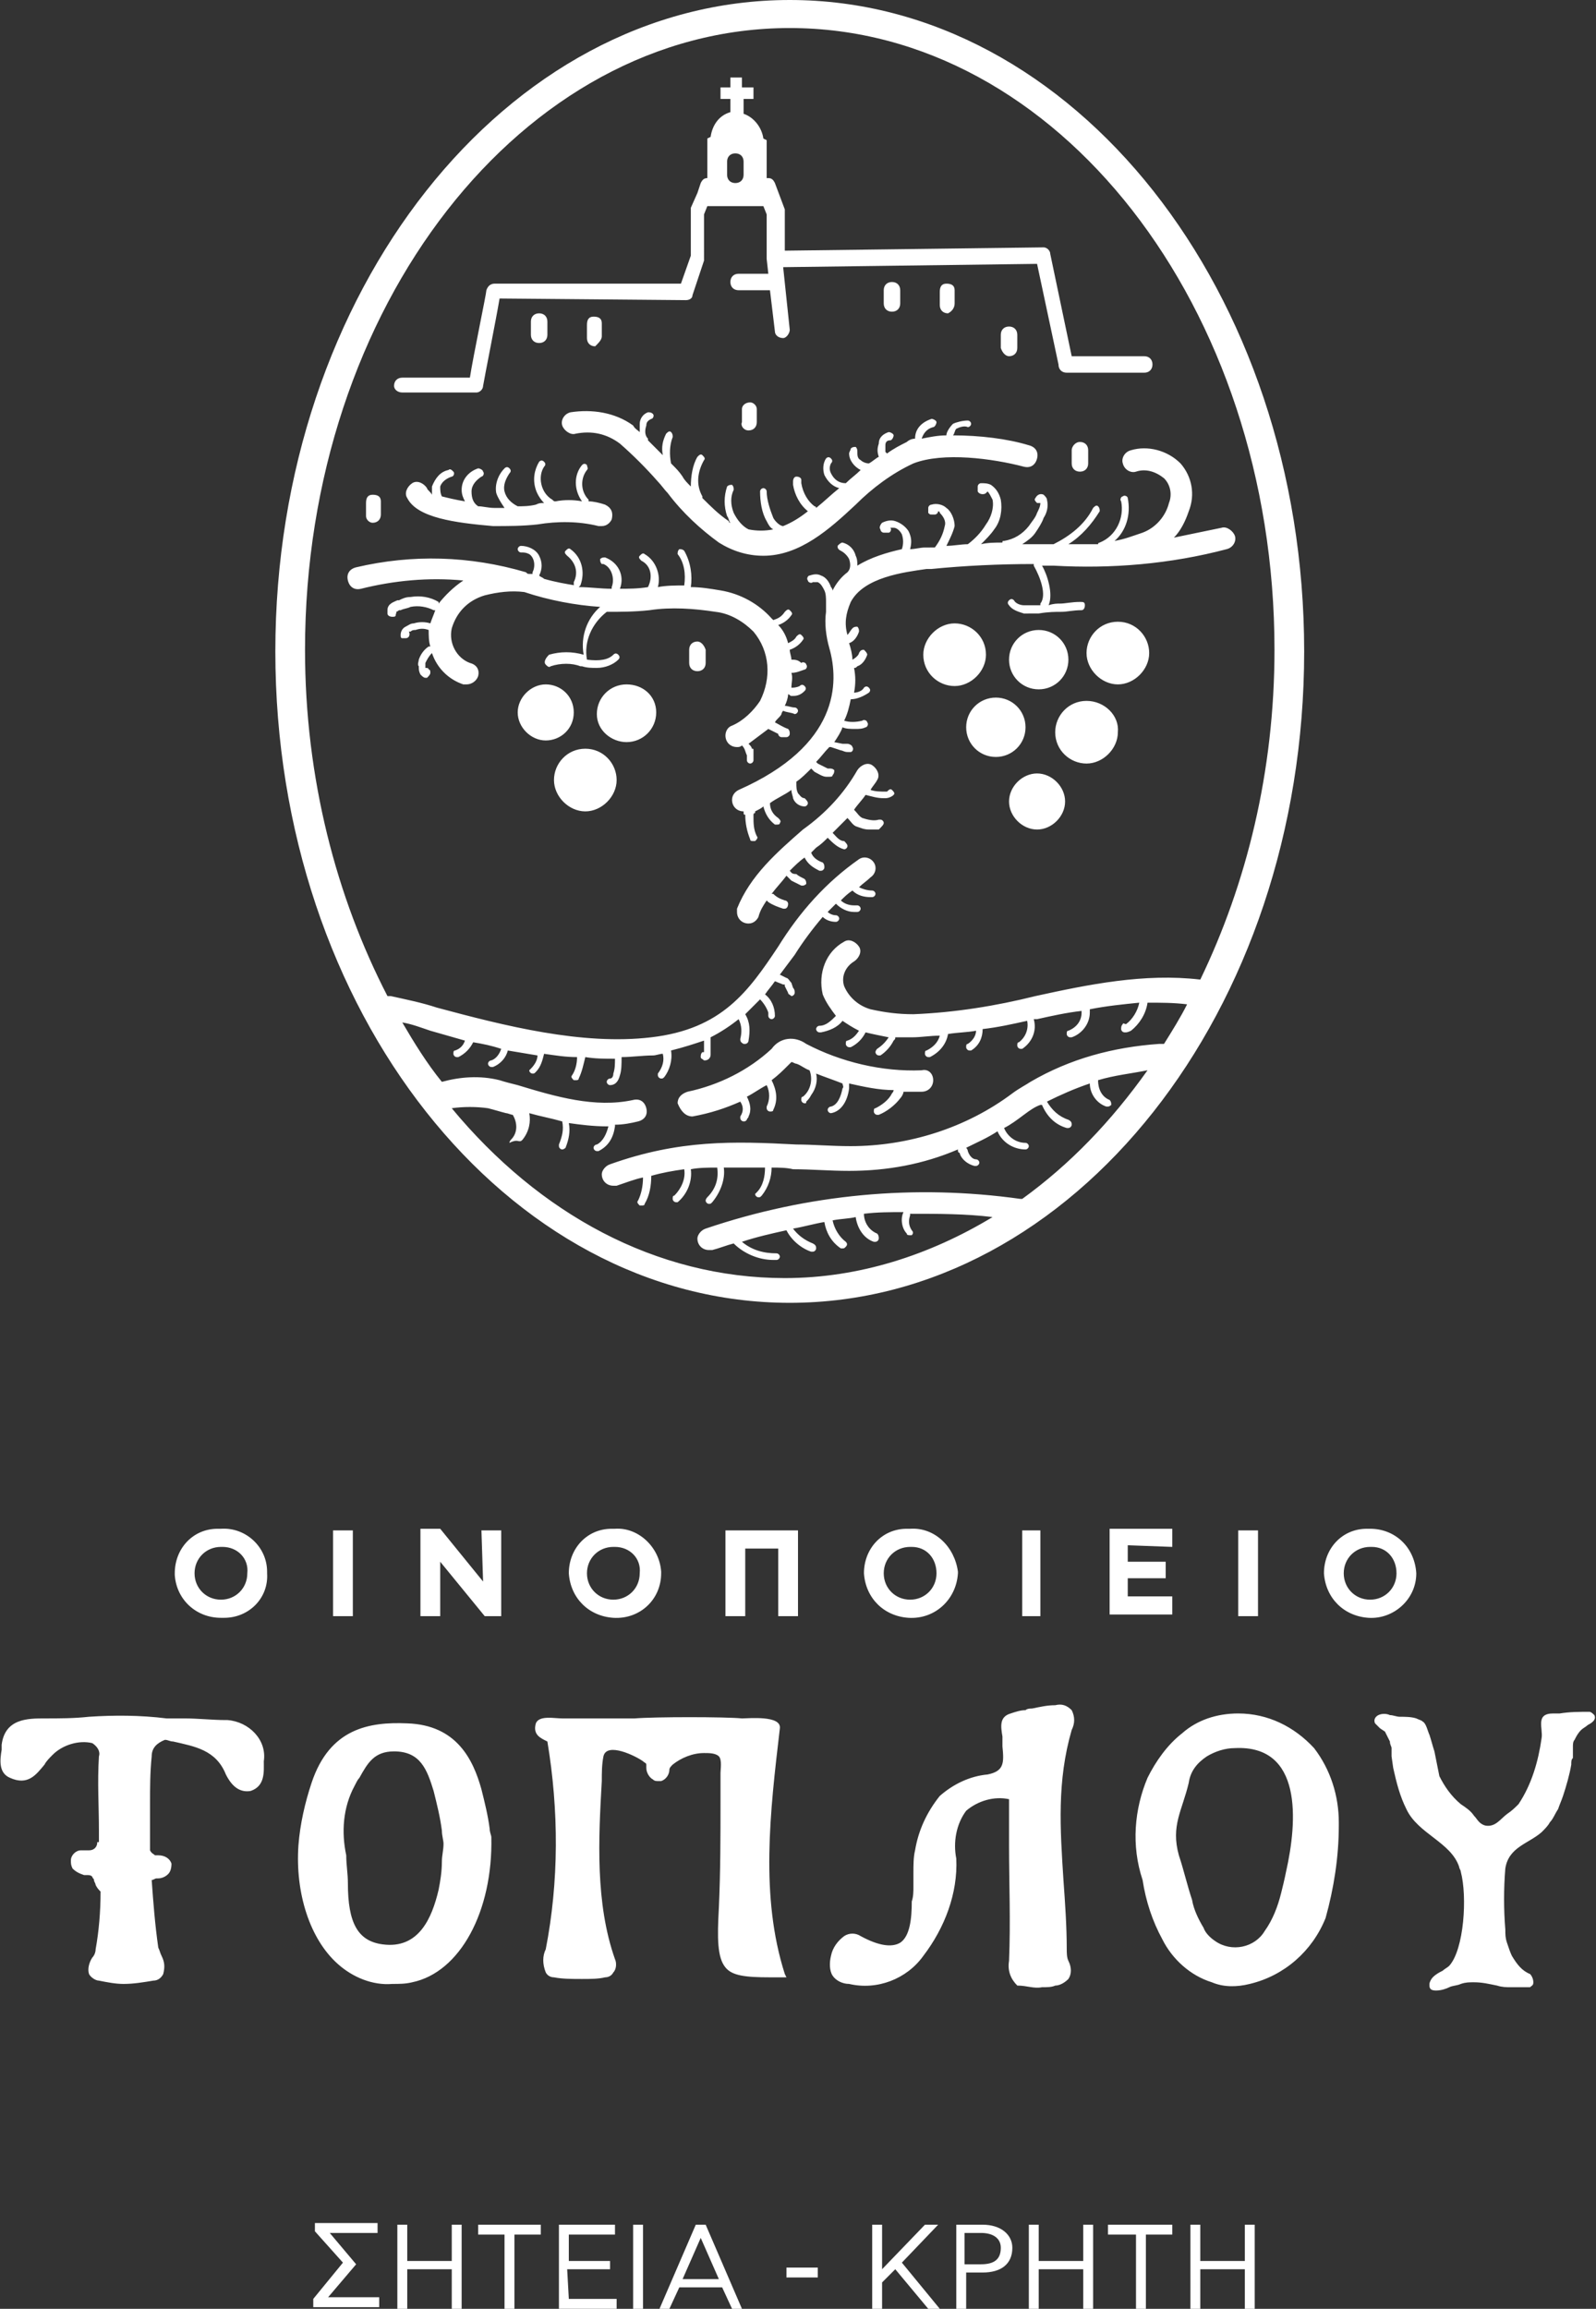 <svg xmlns="http://www.w3.org/2000/svg" width="96.8" height="140" style="enable-background:new 0 0 96.8 140" xml:space="preserve"><rect width="100%" height="100%" fill="#333333" stroke="none"/><path d="M22.6 31.7c.3 0 .5-.2.5-.5v-.8c0-.3-.2-.4-.5-.4s-.4.2-.4.5v.8c0 .2.2.4.4.4zm38.6-10.1c.3 0 .5-.2.5-.5v-.8c0-.3-.2-.5-.5-.5s-.5.2-.5.5v.8c.1.3.3.5.5.5zm-3.3-3.2v-.8c0-.3-.2-.4-.5-.4s-.4.2-.4.5v.8c0 .3.2.5.5.5.2-.1.4-.3.4-.6zm-44.1 85.9h-.1c-.8 0-1.7-.1-2.5-.1h-1.1c-1.6-.2-3.2-.2-4.7-.1-.9.1-1.8.1-2.7.1-1 0-2.4 0-2.6 1.6v.3c-.1.6-.2 1.4.5 1.7 1.1.5 1.6-.2 2.1-.8.1-.2.3-.4.5-.6.6-.6 1.6-.9 2.4-.7.3.2.5.5.4.8-.1 1.6 0 3 0 4.5v.7h-.1c0 .3-.2.5-.5.5h-.5c-.3 0-.6.3-.6.6 0 .2 0 .3.1.5.2.2.4.3.7.4h.2c.1 0 .2 0 .3.1 0 .1.1.1.1.2s.1.2.1.3c.1.2.2.3.3.4 0 1.2-.1 2.4-.3 3.5 0 .2-.1.4-.2.5-.2.3-.3.7-.2 1 .1.2.4.4.6.4.5.1 1 .2 1.5.2.6 0 1.2-.1 1.8-.2.3 0 .5-.2.6-.4.1-.4.1-.7-.1-1.1-.1-.2-.1-.3-.2-.5-.2-1.4-.3-2.7-.4-4.1.1 0 .2-.1.3-.1h.1c.3 0 .6-.2.7-.4.1-.2.1-.4.1-.5-.1-.3-.4-.5-.8-.5h-.2c-.1-.1-.2-.1-.3-.3v-2.9c0-.9 0-1.8.1-2.8 0-.5.3-.8.8-1 .2 0 .3.1.5.1 1.3.3 2.6.5 3.2 2 .4.8.9 1.1 1.5 1 .9-.3.8-1.2.8-1.8.2-1.3-.9-2.4-2.2-2.5zM45 45.2c.2.2.2.4.3.6v.3c0 .1.1.2.2.2s.2-.1.2-.2v-.6c0-.1 0-.1-.1-.1 0-.1-.1-.2-.2-.3l1.2-.9.6.3c0 .1.1.2.2.2h.3c.1 0 .2-.1.2-.2s0-.2-.1-.3c-.3-.1-.6-.3-.8-.4.1-.2.3-.3.4-.5 0-.1.1-.2.1-.2.2.1.5.1.7.2.1 0 .2-.1.2-.2s-.1-.2-.2-.2c-.2 0-.4-.1-.6-.1.1-.2.2-.5.2-.7.1 0 .1.1.2.1h.1c.3 0 .5-.1.7-.3.1-.1.1-.2 0-.3s-.2-.1-.3 0c-.2.1-.4.1-.5.1 0-.3.1-.6 0-.9.3 0 .5-.1.8-.2.1 0 .2-.2.1-.3 0-.1-.2-.2-.3-.1-.2-.2-.4-.2-.6-.2 0-.2-.1-.4-.1-.6.3-.1.6-.3.8-.6.1-.1 0-.2-.1-.3s-.2 0-.3.1c-.1.2-.3.3-.5.4-.1-.4-.3-.8-.6-1.1.3-.1.6-.3.8-.6.1-.1 0-.2-.1-.3s-.2 0-.3.1c-.2.3-.4.4-.7.5l-.1-.1c-.8-.9-1.9-1.5-3.1-1.7-.6-.1-1.2-.2-1.8-.2.1-.7 0-1.5-.4-2.2-.1-.1-.2-.1-.3-.1-.1.1-.1.2-.1.3.4.5.5 1.2.4 1.9-.5 0-1.1 0-1.6.1.2-.7-.1-1.6-.8-2-.1-.1-.2 0-.3.1s0 .2.1.3c.6.3.7 1 .4 1.6-.6.1-1.2.1-1.7.1.3-.8-.1-1.6-.9-1.9-.1 0-.2 0-.3.1 0 .1 0 .2.1.3h.1c.5.2.7.9.5 1.4v.1c-.7 0-1.3-.1-2-.1l.1-.1c.3-.8.1-1.7-.6-2.2-.1-.1-.2 0-.3.1s0 .2.1.3c.5.4.7 1 .4 1.6v.1c0 .1 0 .1.1.1-.6-.1-1.2-.2-1.9-.4-.1-.1-.2-.1-.3-.2.2-.4.2-.8 0-1.2s-.7-.6-1.1-.6c-.1 0-.2.1-.2.2s.1.2.2.2c.2 0 .3 0 .5.1.3.2.4.7.2 1.1v.1h-.2c-.1 0-.1 0-.2-.1-3.4-1-6.9-1.1-10.3-.3-.4.1-.6.4-.5.8.1.4.4.6.8.5 2-.5 4.1-.7 6.2-.5-.6.4-1.1.9-1.5 1.4v-.1c-.5-.3-1.1-.4-1.7-.3-.3 0-.5.1-.7.2h-.1c-.2.1-.6.2-.6.6v.2c0 .1.1.2.3.2.1 0 .2 0 .2-.1s.1-.2 0-.2c.1 0 .2-.1.2-.1h.1c.2-.1.4-.1.6-.2.5-.1 1 0 1.4.2h.1c-.1.3-.2.5-.3.8-.3-.1-.7-.1-1 0-.2 0-.3.1-.5.2s-.3.3-.3.5c0 .1 0 .2.1.2h.2c.2 0 .3-.2.2-.4h.1c.1-.1.2-.1.3-.1.3-.1.5-.1.8 0 0 .3 0 .7.1 1H26c-.3.2-.5.5-.6.8 0 .1-.1.3 0 .4 0 .2 0 .3.1.5.1.1.2.2.3.2h.1c.1-.1.2-.2.2-.3s0-.2-.1-.2c0-.1-.1-.1-.2-.1v-.3c.1-.2.2-.4.4-.6.3.9 1 1.6 1.9 1.9h.2c.3 0 .6-.2.7-.5.1-.4-.1-.7-.5-.8-.8-.3-1.3-1.2-1.1-2.1.3-1 1-1.7 2-2 .8-.2 1.6-.3 2.4-.2 1.5.5 3.1.8 4.6.9-.8.7-1.2 1.8-1 2.9-.7-.2-1.4-.2-2.1 0-.3.3-.3.5-.2.6s.2.2.3.1c.6-.2 1.3-.2 1.8 0h.1c.3.1.6.1.9.1.5 0 1-.2 1.3-.5.1-.1.1-.2 0-.3s-.2-.1-.3 0c-.3.3-.8.4-1.6.3-.2-1.1.3-2.2 1.2-2.9.8 0 1.7 0 2.6-.1 1.3-.2 2.7-.1 4 .1.9.1 1.7.6 2.3 1.2 1 1.2 1.1 2.8.4 4.2-.4.6-1 1.2-1.7 1.5-.3.1-.4.4-.4.6 0 .4.3.7.7.7.1 0 .2 0 .3-.1zm9.6-26.8v-.8c0-.3-.2-.5-.5-.5s-.5.2-.5.5v.8c0 .3.2.5.5.5s.5-.2.5-.5zM42.3 38.9c-.3 0-.5.2-.5.5v.8c0 .3.2.5.5.5s.5-.2.5-.5v-.8c-.1-.3-.3-.5-.5-.5zm3.1-12.8c.3 0 .5-.2.5-.5v-.8c0-.2-.2-.4-.4-.4-.3 0-.5.2-.5.4v.8c-.1.2.1.5.4.5zm-9.9 19.3c-1.1 0-1.9.9-1.9 1.9s.9 1.9 1.9 1.9 1.9-.9 1.9-1.9-.8-1.9-1.9-1.9zm2.5-3.9c-1 0-1.8.8-1.8 1.8S37.1 45 38 45c1 0 1.8-.8 1.8-1.8s-.8-1.7-1.8-1.7zm7.2 7.9c0 .5.1 1 .3 1.5 0 .1.1.1.2.1h.1c.1-.1.2-.2.1-.3-.2-.4-.2-.8-.2-1.2v-.1s0-.1.1-.1v-.1c.2-.1.4-.2.5-.3.1.4.3.8.7 1.1h.1c.1 0 .2 0 .2-.1.1-.1 0-.2-.1-.3-.3-.2-.5-.5-.5-.9.4-.3.9-.5 1.3-.8 0 .2.1.4.1.5.1.3.4.5.7.5.1 0 .2-.1.2-.2s-.1-.2-.2-.3c-.2 0-.3-.2-.4-.3-.1-.2-.1-.4-.1-.6v-.1c.3-.2.6-.5.9-.8l.2.2c.2.1.5.3.7.3h.2c.1 0 .2 0 .2-.1.1-.1.1-.2.1-.3-.1-.1-.2-.1-.3-.1h-.1l-.6-.3-.1-.1c.3-.3.5-.6.8-.9h.1l.6.2c.1 0 .2.1.4.1h.2c.1 0 .2-.2.1-.3 0-.1-.2-.2-.3-.2h-.3l-.5-.1c.2-.3.4-.6.5-.9.2.1.5.1.8.1.2 0 .4 0 .6-.1.1 0 .2-.2.1-.3 0-.1-.2-.2-.3-.1-.4.1-.8.1-1.1 0 .2-.4.3-.8.4-1.3.4 0 .8-.2 1.1-.4.1-.1.1-.2 0-.3s-.2-.1-.3 0c-.1.2-.4.3-.6.3.1-.5.1-1 0-1.5.1 0 .1 0 .2-.1.3-.1.5-.4.6-.7 0-.1-.1-.2-.2-.3-.1 0-.2 0-.3.2 0 .1-.2.3-.4.4 0-.3-.1-.7-.2-1 .3-.1.5-.4.6-.7 0-.1 0-.2-.1-.3-.1 0-.2 0-.3.1s-.2.3-.3.4c-.2-.7-.1-1.3.2-2 .8-1.5 3.2-1.8 4.6-2h.3c2-.2 4.1-.3 6.2-.3v.1c.4.7.8 1.8.4 2.3v.1h-1c-.2 0-.5-.1-.6-.3-.1-.1-.2-.1-.3 0s-.1.2 0 .3c.2.3.6.4.9.5H63c.6-.1 1-.1 1.4-.1.3 0 .7-.1 1.2-.1.1 0 .2-.1.2-.3s-.1-.2-.3-.2c-.5 0-.9.1-1.2.1-.2 0-.4 0-.7.1.3-.7-.1-1.9-.4-2.4h.7c3.5.2 7.1-.1 10.5-1 .4-.1.6-.5.5-.8s-.5-.6-.8-.5c-1 .2-1.9.4-2.9.6.4-.4.7-1 .9-1.6.4-1 .2-2.1-.5-2.9-.8-.8-2-1.1-3-.8-.4.1-.6.5-.5.8.1.4.5.6.8.5.6-.2 1.2 0 1.7.4.4.4.5 1 .3 1.5-.2.8-.8 1.5-1.6 1.8-.6.2-1.1.4-1.7.5.7-.6 1-1.6.8-2.6 0-.1-.2-.2-.3-.1-.1 0-.2.2-.1.3.2 1-.3 2.1-1.3 2.5 0 0-.1 0-.1.1h-1.8c.8-.5 1.4-1.2 1.9-2 0-.1 0-.2-.1-.3-.1-.1-.2 0-.3.1-.5 1-1.4 1.7-2.4 2.2H62c.3-.2.6-.4.8-.7s.4-.6.5-.9c.2-.3.3-.7.2-1.1 0-.1-.1-.2-.2-.3-.2-.1-.4 0-.5.2-.1.1 0 .2.1.3h.2c0 .2-.1.4-.2.6-.1.3-.3.5-.5.8-.4.5-.9.8-1.5.9-.1 0-.1 0-.1.1-.4 0-.9 0-1.3.1.3-.3.6-.6.8-.9.4-.5.5-1.2.4-1.8-.1-.4-.3-.7-.6-.9-.2-.1-.4-.1-.6-.1-.1 0-.2.1-.2.2v.3c.1.2.4.2.5.1l.1-.1c.1.1.2.3.3.5.1.5-.1 1.1-.4 1.5-.3.5-.7.9-1.1 1.2-.4 0-.9.1-1.3.1.2-.4.4-.8.5-1.2 0-.4-.2-.9-.5-1.1-.2-.2-.6-.3-.9-.2-.1 0-.2.1-.2.2v.3c.1.1.1.1.2.1h.2c.1 0 .2-.1.2-.2 0 0 .1 0 .1.1.2.2.4.5.3.8-.1.5-.3.9-.6 1.3H56.1c-.3 0-.6.1-.9.1.1-.4.1-.7-.1-1.1-.2-.3-.5-.5-.8-.6s-.6 0-.8.1c-.1.1-.2.3-.1.4 0 .1.1.2.2.2h.3c.1 0 .2-.2.1-.3h.2c.2 0 .4.2.5.4.1.3.1.6 0 .9-.9.2-1.9.5-2.7 1 0-.2 0-.4-.1-.6-.1-.4-.4-.7-.8-.8-.1 0-.2.1-.3.2 0 .1 0 .2.2.3s.4.3.5.5c.1.3.1.6-.1.8-.4.3-.7.7-.9 1.1v.1c0-.1 0-.2-.1-.3-.1-.3-.3-.6-.6-.7-.2-.1-.4-.1-.7 0-.1 0-.2.2-.1.3 0 .1.2.2.3.1h.3c.2.1.3.3.4.5.1.2.1.5.1.7v.6c-.1.7 0 1.5.2 2.2.6 2.1.6 5.9-5.5 8.6-.2.1-.4.3-.4.6 0 .4.3.7.7.7 0 .2 0 .2.1.2zm-10.4-6.2c0-1-.8-1.7-1.7-1.7s-1.7.8-1.7 1.7.8 1.7 1.7 1.7 1.7-.7 1.7-1.7zm5.1-14c.2.2.4.5.6.7.9 1.2 2 2.2 3.1 3 .8.5 1.7.8 2.7.8 2.2 0 4-1.6 5.6-3.1 1-1 2.2-1.9 3.5-2.5 1.8-.7 4.8-.3 6.7.2.4.1.7-.1.8-.5s-.1-.7-.5-.8c-1.3-.4-3-.6-4.6-.6.1-.1.1-.3.2-.4.2-.1.5-.2.7-.1.1 0 .2-.1.2-.2s-.1-.2-.2-.2c-.3 0-.7.1-.9.2-.2.2-.4.5-.4.7-.5 0-1 .1-1.5.2.1-.3.3-.6.7-.7.1 0 .2-.2.2-.3 0-.1-.2-.2-.3-.2-.6.2-1 .6-1 1.2-.2 0-.4.1-.5.2-.4.2-.8.4-1.2.7l-.1-.1V27c0-.2.1-.3.3-.3.1 0 .2-.2.2-.3s-.2-.2-.3-.2c-.3.1-.6.3-.6.7-.1.3-.1.5 0 .8-.2.1-.4.3-.6.4-.2 0-.4-.1-.5-.2-.2-.1-.2-.3-.2-.5 0-.1 0-.2-.1-.3-.1 0-.2 0-.3.1 0 .1-.1.2-.1.3 0 .4.3.8.7 1-.3.3-.6.5-.9.8-.4 0-.7-.2-.9-.6-.1-.2-.1-.4 0-.6.1-.1.1-.2 0-.3-.1-.1-.2-.1-.3 0-.2.3-.2.7-.1 1 .2.4.5.7.9.8-.5.4-.9.8-1.4 1.2 0 0 0-.1-.1-.1-.4-.3-.7-.8-.8-1.4v-.2c0-.1-.1-.2-.3-.2-.1 0-.2.1-.2.3v.2c.1.6.4 1.2.9 1.6-.5.4-1 .7-1.5.9-.2 0-.5-.3-.6-.5-.2-.5-.4-1.1-.4-1.6 0-.1-.1-.2-.2-.2s-.2.1-.2.2c0 .6.1 1.3.4 1.8.1.2.2.4.4.5-.5.1-1 .1-1.5 0-.4-.2-.7-.6-.9-1-.2-.5-.2-1 0-1.4 0-.1 0-.2-.1-.3-.1 0-.2 0-.3.1-.2.6-.2 1.2 0 1.8.1.1.1.3.2.4 0 0-.1 0-.1-.1-.6-.4-1.1-.9-1.6-1.4v-.1c-.4-.7-.3-1.5.1-2.2.1-.1 0-.2-.1-.3-.1-.1-.2 0-.3.1-.3.5-.4 1.2-.4 1.8-.2-.2-.4-.4-.5-.6-.2-.3-.4-.5-.6-.7l-.1-.1c-.1-.5-.1-1.1.1-1.6 0-.1 0-.2-.1-.3-.1-.1-.2 0-.3.1-.2.4-.3.8-.2 1.3l-.9-.9v-.1c-.2-.2-.2-.5-.1-.8 0-.2.1-.3.3-.4.1 0 .2-.2.1-.3s-.2-.1-.3-.1c-.3.1-.5.4-.5.7v.5c-.1-.1-.3-.2-.4-.4-1.1-.8-2.5-1-3.8-.8-.4.1-.6.5-.5.8s.5.6.8.5c1-.2 1.9 0 2.7.6.8.7 1.6 1.5 2.3 2.3zm23 17.7c-.9 0-1.7.8-1.7 1.7s.8 1.7 1.7 1.7 1.7-.8 1.7-1.7-.8-1.7-1.7-1.7zM51.4 75.4zm14.5-32.9c-1.1 0-1.9.9-1.9 1.9 0 1.1.9 1.9 1.9 1.9s1.9-.9 1.9-1.9c.1-1-.8-1.9-1.9-1.9zm-3.7 1.6c0-1-.8-1.8-1.8-1.8s-1.8.8-1.8 1.8.8 1.8 1.8 1.8 1.8-.8 1.8-1.8zm5.6-6.4c-1.1 0-1.9.9-1.9 1.9s.9 1.9 1.9 1.9 1.9-.9 1.9-1.9-.8-1.9-1.9-1.9zM63 41.8c1 0 1.8-.8 1.8-1.8s-.8-1.8-1.8-1.8-1.8.8-1.8 1.8.8 1.8 1.8 1.8zm-38.6-18h4.5c.2 0 .4-.2.4-.4.1-.6.8-4.1 1-5.3l11.3.1c.2 0 .4-.1.4-.3l.7-2.1V13l.2-.5h3.4l.2.5v2.7l.1.9h-1.8c-.3 0-.5.2-.5.5s.2.5.5.5h1.9l.3 2.5c0 .2.2.4.5.4.2 0 .4-.3.4-.5l-.4-3.8 15.4-.2 1.3 6.1c0 .3.2.5.5.5h4.7c.3 0 .5-.2.5-.5s-.2-.5-.5-.5H65l-1.3-6.2c0-.2-.2-.4-.4-.4l-15.7.2v-2.5l-.6-1.6c-.1-.2-.2-.3-.4-.3h-.1V8.5l-.2-.1c-.1-.7-.6-1.3-1.2-1.5V6h.6v-.7H45v-.6h-.7v.6h-.6V6h.6v.8c-.7.2-1.1.8-1.2 1.5l-.2.1v2.4c-.2 0-.3.1-.4.3l-.2.6-.4.9V15.5l-.6 1.7H30c-.2 0-.4.1-.5.4 0 .2-.8 4-1 5.3h-4.1c-.3 0-.5.2-.5.5 0 .2.2.4.5.4zm19.7-14c0-.3.2-.5.5-.5s.5.2.5.5v.8c0 .3-.2.5-.5.5s-.5-.2-.5-.5v-.8zM25.9 29.6c-.2-.3-.6-.5-.9-.3s-.5.6-.3.9c.6 1.2 2.9 1.5 5.2 1.7.9 0 1.8 0 2.7-.1 1.2-.2 2.5-.2 3.7.1h.2c.3 0 .5-.2.6-.4.1-.4 0-.7-.4-.9-.3-.1-.7-.2-1-.2v-.1c-.5-.5-.5-1.3-.1-1.8.1-.1 0-.2 0-.3-.1-.1-.2-.1-.3 0-.5.6-.5 1.5 0 2.2-.5-.1-1.1-.1-1.6 0-.1 0-.1 0-.2-.1-.7-.4-.9-1.4-.5-2 .1-.1.1-.2 0-.3-.1-.1-.2-.1-.3 0-.3.5-.4 1.1-.2 1.7.1.3.3.6.5.8-.2 0-.3 0-.5.1-.4.1-.8.1-1.1.1-.4-.2-.7-.5-.8-.9-.1-.4.1-.8.3-1.1.1-.1.1-.2 0-.3-.1-.1-.2-.1-.3 0-.4.4-.6 1-.5 1.5.1.3.3.6.5.9H30c-.4 0-.7-.1-1-.1-.3-.2-.4-.5-.4-.9s.3-.7.6-.9c.1 0 .2-.2.1-.3 0-.1-.2-.2-.3-.2-.6.2-1 .7-1 1.3 0 .3.1.5.2.7-.6-.1-1-.2-1.4-.3-.1-.2-.1-.4-.1-.6.1-.3.4-.5.7-.6.1 0 .2-.2.1-.3s-.2-.2-.3-.1c-.5.1-.8.5-1 1v.5c-.1-.2-.3-.3-.3-.4zm6.8-8.8c.3 0 .5-.2.5-.5v-.8c0-.3-.2-.5-.5-.5s-.5.2-.5.5v.8c0 .3.2.5.5.5zM13.4 92.7h-.2c-1.5 0-2.6 1.2-2.6 2.7v.1c.1 1.5 1.3 2.6 2.8 2.6h.2c1.5 0 2.7-1.2 2.6-2.7v-.1c0-1.5-1.3-2.7-2.8-2.6zm1.6 2.7c0 .9-.7 1.6-1.6 1.6-.9 0-1.6-.7-1.6-1.6s.7-1.6 1.6-1.6h.1c.9 0 1.6.7 1.5 1.6zm44.8-55.7c0-1.1-.9-1.9-1.9-1.9s-1.9.9-1.9 1.9c0 1.1.9 1.9 1.9 1.9s1.9-.9 1.9-1.9zM36.5 20.4v-.8c0-.3-.2-.4-.5-.4s-.4.2-.4.5v.8c0 .3.2.5.5.5.2-.2.4-.4.4-.6zM65 27.3v.8c0 .3.2.5.5.5s.5-.2.5-.5v-.8c0-.3-.2-.5-.5-.5s-.5.3-.5.5zm-8.1 107.6h-.8l-2.6 2.7v-2.7h-.6v5.1h.6v-1.6l.8-.8 2 2.4h.7l-2.3-2.8 2.2-2.3zm-9.6-30.1c.1-.8-1.9-.6-2.3-.6-1-.1-5.3-.1-6.5 0h-4.4c-.5 0-1.4-.2-1.6.3-.2.7.3.9.7 1.1.7 4.2.7 8.5-.1 12.6-.2.4-.2.9 0 1.4.1.2.3.3.5.3.5.1 1.1.1 1.7.1.5 0 1 0 1.4-.1.2 0 .4-.1.5-.3.2-.2.2-.6.1-.8-1.2-3.4-1-7.3-.8-10.8 0-.5 0-1 .1-1.5.2-.9 2 0 2.4.3.1.1.2.1.2.2v.2c0 .3.2.6.4.7.1.1.2.1.3.1h.2c.3-.1.5-.4.5-.7 0-.1.1-.2.2-.3.5-.4 1.2-.7 1.9-.7.3 0 .7 0 .9.2s.1.8.1 1v1.7c0 2.1 0 4.3-.1 6.5-.1 1.8-.1 3 .4 3.6.4.5 1.2.6 2.7.6h1l-.1-.2c-1.5-4.7-.9-9.8-.3-14.9zm.4 33.3h1.9v-.6h-1.9v.6zm11.9-3.2H58v5.1h.6v-2.2h1c1.1 0 1.8-.5 1.8-1.5 0-.8-.7-1.4-1.8-1.4zm-.1 2.4h-1v-1.9h1c.7 0 1.2.3 1.2.9 0 .7-.4 1-1.2 1zm-25.1.3H37v-.5h-2.5v-1.6h2.8v-.6h-3.4v5.1h3.5v-.6h-2.9l-.1-1.8zm28.8-17.1c.3 0 .6 0 .8-.1.3 0 .6-.2.8-.4.2-.3.2-.7 0-1.1-.1-.2-.1-.5-.1-.7 0-1.4-.1-2.8-.2-4.2-.2-3.1-.4-6 .5-9.1.2-.4.2-.8 0-1.2-.3-.3-.6-.4-1-.3-.5 0-.9.1-1.4.2-.1 0-.3 0-.4.1-.3 0-.6.1-.9.2-.7.2-.6.8-.5 1.4v.6c.1 1 .1 1.5-.9 1.7-1.1.1-2.1.6-2.9 1.3-.8 1-1.3 2.1-1.5 3.3-.1.4-.1.9-.1 1.4v.8c0 .3 0 .6-.1.9 0 1-.1 2.1-.7 2.5-.5.3-1.3.2-2.4-.4-.3-.2-.7-.2-1 0-.4.3-.7.7-.8 1.2-.1.4-.1.9.1 1.2.2.3.6.5 1 .5 1.7.4 3.5-.3 4.5-1.7 1.3-1.7 2.1-3.8 2-5.9-.2-1 0-2.1.6-2.9.7-.6 1.7-.9 2.6-.7v2.8c0 2.3.1 4.6 0 7-.1.6.1 1.1.5 1.5.6 0 1 .2 1.5.1zm-21 14.4L40 140h.6l.6-1.3h2.6l.6 1.3h.6l-2.2-5.1h-.6zm-.8 3.3 1.1-2.5 1.1 2.5h-2.2zm-3 1.8h.6v-5.1h-.6v5.1zm15.2-90.1c0-.1-.1-.2-.2-.2h-.1c-.3.1-.7 0-1-.1-.2-.1-.3-.3-.5-.5.2-.3.5-.6.7-.9.4.1.7.2 1.1.2h.1c.2 0 .4-.1.5-.2.1-.1 0-.2-.1-.3-.1-.1-.2 0-.3.1h-.1c-.3 0-.6 0-.9-.1.1-.2.3-.4.4-.6.2-.3 0-.7-.3-.9s-.7 0-.9.3c-.8 1.4-1.9 2.6-3.3 3.6-1.6 1.4-3.2 2.8-4 4.8v.2c0 .4.3.7.7.7.3 0 .5-.2.6-.4.1-.4.3-.7.5-1l.1.1c.3.2.6.3.9.4h.1c.1 0 .2-.1.2-.3 0-.1-.1-.2-.2-.2-.3-.1-.5-.2-.7-.4h-.1c.3-.4.6-.7.9-1.1l.3.3.6.3h.1c.1 0 .2-.1.2-.1 0-.1 0-.2-.1-.3-.2-.1-.4-.2-.5-.3-.3 0-.3-.1-.4-.2.3-.3.6-.6.9-.8.2.4.5.6.9.8h.1c.1 0 .2-.1.2-.2s0-.2-.1-.3c-.3-.1-.6-.3-.7-.6l.3-.3c.3-.2.5-.4.7-.6.3.3.6.6 1 .7.1 0 .2-.1.2-.2s-.1-.2-.2-.3c-.3 0-.5-.3-.7-.5l.9-.9c.2.2.3.4.5.5.3.1.5.2.8.2h.6c.2-.2.3-.3.3-.4zm32.3 45.5c-.1-1.6-1.3-2.7-2.8-2.7h-.2c-1.5 0-2.6 1.2-2.6 2.7.1 1.5 1.2 2.6 2.7 2.7s2.9-1.1 2.9-2.7zm-1.2 0c0 .9-.7 1.6-1.6 1.6s-1.6-.7-1.6-1.6.7-1.6 1.6-1.6h.1c.9 0 1.5.7 1.5 1.6zm12 8.6c-.1-.1-.2-.2-.3-.2-.6 0-1.2 0-1.8.1h-.4c-1.1 0-.6.9-.7 1.5-.2 1.4-.6 2.8-1.4 4-.2.2-.4.4-.7.6-.4.3-.7.8-1.3.7-.4-.1-.5-.4-.7-.6-.2-.3-.5-.5-.8-.7-.6-.5-1-1.1-1.3-1.7l-.3-1.5c-.1-.3-.2-.7-.3-1-.1-.2-.2-.7-.4-.8-.1-.1-.2-.1-.4-.2-.3-.1-.7-.1-1-.1-.2 0-.4-.1-.6-.1-.2-.1-.5-.1-.7 0s-.3.3-.2.5l.3.3.3.2.3.6c0 .2.1.3.1.4v.5l.1.7c.2.9.4 1.7.8 2.5.7 1.5 2.7 2 3.2 3.5 0 .1.1.2.1.3.4 1.5.2 4.7-.7 5.7-.1.1-.3.2-.4.3-.2.1-.4.2-.6.4-.1.1-.2.3-.2.4v.1c0 .2.1.3.4.3s.6-.1.8-.2c.2-.1.5-.1.7-.2.3-.1.5-.1.8-.1.5 0 .9.1 1.4.2.3.1.6.1.8.1h1.2c.1-.1.2-.1.2-.3 0-.2-.1-.4-.2-.5-.5-.2-.8-.6-1.1-1.1-.1-.2-.2-.5-.3-.8-.1-.3-.1-.5-.1-.8-.1-1.2-.1-2.5 0-3.7.2-1.3 1.4-1.5 2.2-2.2.2-.2.4-.4.5-.6.2-.2.3-.5.5-.8.1-.3.2-.5.3-.8.2-.6.4-1.3.5-1.9 0-.2 0-.3.1-.4v-.7c0-.1 0-.3.1-.4.1-.2.2-.4.4-.6.1-.1.3-.2.4-.3.4-.2.5-.4.4-.6zm-21.6-.1c-1.3 0-2.5.4-3.4 1.2-.9.7-1.6 1.7-2.1 2.7-.8 1.9-1 4.1-.3 6.2.2 1.3.6 2.5 1.2 3.6.6 1.2 1.7 2.2 3 2.6.7.3 1.5.3 2.3.1 2.1-.5 3.8-2 4.6-4 .5-1.8.8-3.7.8-5.6v-.2c0-1.6-.5-3.2-1.5-4.5-1.2-1.3-2.8-2.1-4.6-2.1zm2.9 9.6c-.1.5-.2.9-.3 1.3-.2.8-.5 1.6-1 2.3-.6 1-2 1.3-3 .6-.3-.2-.6-.5-.7-.8-.3-.5-.6-1.1-.7-1.7-.3-.9-.5-1.8-.8-2.7-.5-1.8.2-2.7.6-4.4.1-.7.5-1.2 1.1-1.6.5-.3 1.1-.5 1.7-.5 4.1-.2 3.8 4.4 3.1 7.5zm-49 22h1.6v4.5h.6v-4.5h1.6v-.6H29v.6zm36.7 1.6H63v-2.2h-.6v5.1h.6v-2.4h2.7v2.4h.6v-5.1h-.6v2.2zm9.8 0h-2.7v-2.2h-.6v5.1h.6v-2.4h2.7v2.4h.6v-5.1h-.6v2.2zm-8.2-1.6h1.6v4.5h.6v-4.5h1.6v-.6h-3.9v.6h.1zm3.8-41.7v-1.1h-3.8v5.2h3.8v-1.1h-2.7v-1.1h2.3v-1h-2.3v-1l2.7.1zm-15.9-1.1H55c-1.5 0-2.6 1.2-2.6 2.7.1 1.5 1.2 2.6 2.7 2.7 1.6.1 2.9-1.1 3-2.7v-.1c-.2-1.5-1.4-2.7-2.9-2.6zm1.6 2.7c0 .9-.7 1.6-1.6 1.6-.9 0-1.6-.7-1.6-1.6s.7-1.6 1.6-1.6h.1c.9 0 1.5.7 1.5 1.6zM76.3 98v-5.2h-1.2V98h1.2zm-48.9 39.1h-2.7v-2.2h-.6v5.1h.6v-2.4h2.7v2.4h.6v-5.1h-.6v2.2zM47.9 79c17.2 0 31.2-17.7 31.2-39.5S65.1 0 47.9 0 16.7 17.7 16.7 39.5 30.7 79 47.9 79zm-16.4-9.8c.1 0 .1 0 .2-.1.4-.5.5-1.1.4-1.6.7.2 1.3.3 2 .5.1.5 0 .9-.2 1.4v.1c0 .1.1.2.2.2s.2-.1.2-.1c.2-.5.3-1 .2-1.5.7.1 1.5.2 2.3.2h.1c-.1.4-.3.9-.7 1.1-.1 0-.2.1-.2.2s.1.2.2.2h.1c.6-.3.9-.8 1-1.5v-.1c.5 0 1-.1 1.4-.2s.6-.4.5-.8-.4-.6-.8-.5c-2.3.5-4.7-.2-7-.9-.4-.1-.8-.2-1.1-.3-1.2-.3-2.4-.2-3.5.1-.9-1.1-1.7-2.4-2.4-3.6.6.1 1.1.3 1.7.5l2.1.6c-.1.3-.3.5-.6.6-.1 0-.1.1-.1.2s.1.2.2.2h.1c.4-.2.7-.5.9-.9.6.1 1.1.2 1.7.4-.1.3-.3.6-.6.7-.1 0-.2.1-.2.2s.1.2.2.2h.1c.5-.2.8-.6.9-1l1.8.3c0 .3-.2.6-.4.8l-.1.1c0 .1.1.2.2.2s.1 0 .2-.1c.3-.3.4-.7.5-1.1.7.1 1.3.2 2 .2 0 .4-.1.8-.3 1.1-.1.1 0 .2.1.3h.1c.1 0 .2 0 .2-.1.2-.4.3-.9.4-1.3.6.1 1.2.1 1.8.1 0 .3 0 .6-.1.9 0 .2-.1.3-.2.3s-.2.1-.2.2.1.2.2.2c.3 0 .5-.2.6-.6.1-.3.1-.7.1-1.1.6 0 1.3-.1 1.9-.1.2 0 .4-.1.6-.1.1.4 0 .8-.3 1.2v.1c0 .1.1.2.2.2s.1 0 .2-.1c.3-.4.5-1 .4-1.6.8-.2 1.4-.4 2-.6v.7h-.1c-.1.1-.1.2-.1.3s.1.1.2.2c.1 0 .2 0 .3-.1s.1-.2.1-.3v-1c.6-.3 1.2-.7 1.7-1.1.2.4.2.8.1 1.2 0 .1 0 .2.2.3h.1c.1 0 .2-.1.2-.2.1-.6.1-1.1-.2-1.6l.9-.9c.2.2.4.5.5.8v.2c0 .1.1.2.2.2s.2-.1.2-.2c0-.5-.2-1-.6-1.3.2-.3.4-.5.6-.8l.5.2h.1v.1l.2.4c0 .1.1.1.2.2.1 0 .2-.1.2-.2s0-.2-.1-.3l-.1-.3c-.1-.1-.2-.3-.3-.3l-.4-.2.9-1.2c.5-.8 1.1-1.6 1.7-2.3.2.2.5.3.8.3.1 0 .2-.1.2-.2s-.1-.2-.2-.2c-.2 0-.4-.1-.5-.2l.5-.5c.3.3.7.5 1.1.5h.2c.1 0 .2-.1.2-.2s-.1-.2-.2-.2h-.2c-.3 0-.6-.1-.8-.3.2-.2.4-.4.7-.6.3.3.7.4 1.1.4h.1c.1 0 .2-.1.2-.2s-.1-.2-.2-.2c-.3 0-.6-.1-.8-.2.2-.2.5-.4.7-.6.3-.2.4-.6.2-.9-.2-.3-.6-.4-.9-.2-2 1.4-3.6 3.2-4.9 5.3-1.8 2.7-3.4 5-7.7 5.5-4.2.5-8.9-.7-13-1.8-.9-.3-1.9-.5-2.8-.7h-.2c-3.1-6-5-13.2-5-21 0-20.8 13.2-37.7 29.4-37.7s29.4 16.9 29.4 37.7c0 7.4-1.7 14.2-4.5 20-3.4-.4-6.8.3-10 1-2.4.6-4.9 1-7.4 1.1-.9 0-1.7-.1-2.6-.3-.7-.2-1.3-.7-1.6-1.4-.2-.6.1-1.2.6-1.5.3-.2.5-.6.3-.9-.2-.3-.6-.5-.9-.3-1.1.6-1.6 1.9-1.3 3.2.2.5.5.9.8 1.3-.3.3-.6.6-1 .6-.1 0-.2.1-.2.2s.1.2.2.2h.1c.5-.1 1-.3 1.3-.7.3.2.6.4 1 .6-.2.3-.4.5-.7.6-.1 0-.1.1-.1.2s.1.2.2.2h.1c.4-.2.7-.5.9-.9.4.1.9.2 1.4.3-.2.3-.4.5-.7.7 0 0-.1.1-.1.2s.1.2.2.2h.1c.3-.2.6-.5.8-.9.1-.1.1-.1.1-.2h1c.6 0 1.1-.1 1.7-.1-.1.4-.4.7-.8.9-.1 0-.1.1-.1.2s.1.2.2.2h.1c.6-.3 1-.8 1.1-1.4.6-.1 1.2-.1 1.7-.2 0 .3-.2.6-.5.8-.1 0-.1.1-.1.2s.1.2.2.2h.1c.5-.3.7-.8.7-1.3.9-.1 1.8-.3 2.7-.5.1.5-.1 1-.5 1.3-.1 0-.1.1-.1.2s.1.2.2.2h.1c.6-.4.9-1.1.7-1.8h.2c.9-.2 1.8-.4 2.7-.5v.1c0 .5-.3.9-.8 1.1-.1 0-.1.1-.1.2s.1.2.2.2h.1c.6-.2 1.1-.8 1.1-1.5v-.2c1-.2 2-.3 3-.4-.1.5-.4 1-.8 1.3-.1 0-.2-.1-.2 0-.1.1-.1.2-.1.3 0 .1.1.2.2.2h.1c.1 0 .3-.1.3-.1.5-.4.9-1 1-1.7.8 0 1.6 0 2.4.1-.4.8-.9 1.6-1.4 2.4h-.3c-2.8.2-5.4.9-7.8 2.3-.3.2-.7.4-1.1.7-2.8 2.1-6.3 3.2-9.8 3.2-1.2 0-2.3-.1-3.3-.1-3.8-.2-7.1-.3-11.3 1.2-.3.1-.5.4-.5.6 0 .4.3.7.7.7h.2c.6-.2 1.1-.4 1.6-.5 0 .5-.1 1-.3 1.4-.1.1 0 .2.1.3h.1c.1 0 .2 0 .2-.1.3-.5.4-1.1.4-1.7.7-.2 1.3-.3 2-.4.1.6-.2 1.2-.6 1.6-.1 0-.1.1-.1.2s.1.2.2.2h.1c.6-.5.9-1.3.8-2 .5-.1 1.1-.1 1.6-.1.1.7-.1 1.3-.6 1.8 0 0-.1.1-.1.2s.1.2.2.2.1 0 .2-.1c.5-.6.8-1.4.7-2.1h2.5c0 .5-.1 1.1-.5 1.5l-.1.1c0 .1.1.2.2.2s.1 0 .2-.1c.4-.5.6-1.1.6-1.7.4 0 .9 0 1.3.1 1.1 0 2.2.1 3.4.1 2.3 0 4.5-.4 6.6-1.3 0 .1 0 .2.1.2.1.4.5.7.9.8h.1c.1 0 .2-.1.2-.2s-.1-.2-.2-.2c-.2 0-.4-.2-.5-.5 0-.1-.1-.2-.1-.2.6-.3 1.3-.6 1.9-1 .3.7 1 1.1 1.7 1.1.1 0 .2-.1.2-.2s-.1-.2-.2-.2c-.6 0-1.1-.4-1.3-.9.4-.2.8-.5 1.2-.8s.7-.5 1-.6h.1c.3.7.8 1.2 1.5 1.4h.1c.1 0 .2-.1.2-.2s0-.2-.2-.3c-.6-.2-1-.6-1.3-1.1.8-.4 1.7-.8 2.6-1.1 0 .6.4 1.2 1 1.4h.1c.1 0 .2-.1.2-.1 0-.1 0-.2-.1-.3-.5-.2-.7-.7-.7-1.2 1-.3 2-.4 3-.6-2.2 3.1-4.7 5.7-7.6 7.8h-.1c-6.4-.9-12.9-.3-19.1 1.8-.3.1-.5.4-.5.6 0 .4.3.7.7.7h.2c.4-.1.9-.3 1.3-.4.6.6 1.5 1 2.4 1h.2c.1 0 .2-.1.2-.2s-.1-.2-.2-.2c-.8 0-1.5-.2-2.1-.7.9-.3 1.8-.5 2.7-.7.3.6.9 1.1 1.5 1.3h.1c.1 0 .2-.1.2-.2s0-.2-.2-.3c-.5-.2-.9-.5-1.2-.9.6-.1 1.3-.3 1.9-.4.1.6.4 1.2 1 1.6h.1c.1 0 .1 0 .2-.1s.1-.2 0-.3c-.4-.3-.7-.8-.8-1.3.5-.1 1-.1 1.4-.2.1.7.5 1.3 1.1 1.5h.1c.1 0 .2-.1.2-.2s0-.2-.1-.3c-.5-.2-.8-.7-.8-1.2.8-.1 1.6-.1 2.4-.1-.2.4-.1 1 .2 1.3 0 .1.1.1.2.1h.1c.1-.1.1-.2 0-.3-.2-.3-.2-.6-.1-.9v-.1c1.7 0 3.4 0 5 .2-3.8 2.3-8.1 3.7-12.6 3.7-7.8 0-14.9-3.9-20.2-10.3.7-.1 1.5-.1 2.2 0 .4.1.7.2 1.1.3.1 0 .3.1.4.1.3.5.3 1.1-.1 1.5 0 0-.1.1-.1.2.4-.2.5-.1.6-.1zM42 67.7c1.1-.2 2-.5 2.9-.9.2.3.2.6 0 .9v.1c0 .1.1.2.2.2s.1 0 .2-.1c0-.1.1-.1.1-.2.2-.4.1-.8-.1-1.2.4-.2.8-.5 1.2-.7.2.4.2.9 0 1.3v.1c0 .1.1.2.2.2s.2 0 .2-.1c.3-.6.2-1.2-.1-1.8.4-.3.7-.6 1-.9l.2-.2c.1 0 .2.1.3.1.3.1.5.3.8.4.2.5.1 1.2-.4 1.6-.1 0-.1.1-.1.2s.1.2.2.2.1 0 .1-.1c.1-.1.2-.2.3-.4.3-.4.4-.9.3-1.3.5.2 1.1.4 1.6.6 0 .1.1.2 0 .3-.1.5-.3 1-.7 1.1-.1 0-.2.1-.2.2s.1.2.2.2c.6-.1 1-.7 1.1-1.5v-.3c.9.2 1.8.4 2.7.4 0 .1-.1.2-.1.2-.2.4-.6.7-1 .9-.1 0-.1.1-.1.2s.1.2.2.2h.1c.5-.2 1-.6 1.3-1 .1-.1.2-.3.2-.4h1.1c.4 0 .7-.3.7-.7 0-.4-.3-.7-.7-.6-2.4.1-4.9-.5-7-1.6-.7-.5-1.6-.4-2.1.3-1.4 1.3-3.2 2.2-5.1 2.6-.3.1-.6.3-.6.7.2.5.5.8.9.8zM63.1 98v-5.2H62V98h1.1zm-41.7 0v-5.2h-1.2V98h1.2zm.2 39.3-1.6-1.9h2.9v-.6h-3.8v.5l1.7 1.9-1.8 2.2v.5h4v-.6h-3.1l1.7-2zm8.2-25.9c0-.1-.1-.3-.1-.5-.1-.8-.3-1.6-.5-2.4-.5-1.8-1.5-3.9-4.5-4-2.3-.1-4.7.3-5.8 3.6-.4 1.2-.7 2.5-.8 3.8-.2 2.9.7 5.7 2.4 7.2.9.8 2.1 1.3 3.3 1.2.4 0 .8 0 1.2-.1 2.9-.6 4.9-4.3 4.8-8.8zm-6.6 6.5c-1.5-.2-2.1-1.3-2.1-3.7 0-.6-.1-1.1-.1-1.7-.3-1.4-.2-2.9.5-4.2.1-.2.2-.4.3-.5.5-.9.9-1.6 2.1-1.6 1.6 0 2 1.1 2.4 2.4.2.8.4 1.6.5 2.4 0 .3.1.6.1.8 0 .4-.1.7-.1 1.1 0 .6-.1 1.2-.2 1.7-.4 1.7-1.2 3.6-3.4 3.3zm14.1-25.2h-.2c-1.5 0-2.6 1.2-2.6 2.7.1 1.5 1.2 2.6 2.7 2.7 1.6.1 2.9-1.1 2.9-2.7v-.1c-.1-1.5-1.4-2.7-2.8-2.6zm1.5 2.7c0 .9-.7 1.6-1.6 1.6-.9 0-1.6-.7-1.6-1.6s.7-1.6 1.6-1.6h.1c.9 0 1.6.7 1.5 1.6zm-9.5.5-2.6-3.2h-1.2V98h1.2v-3.3l2.7 3.3h1v-5.2h-1.2l.1 3.1zM48.4 98v-5.2H44V98h1.2v-4.1h2V98h1.2z" style="fill:#fff"/></svg>